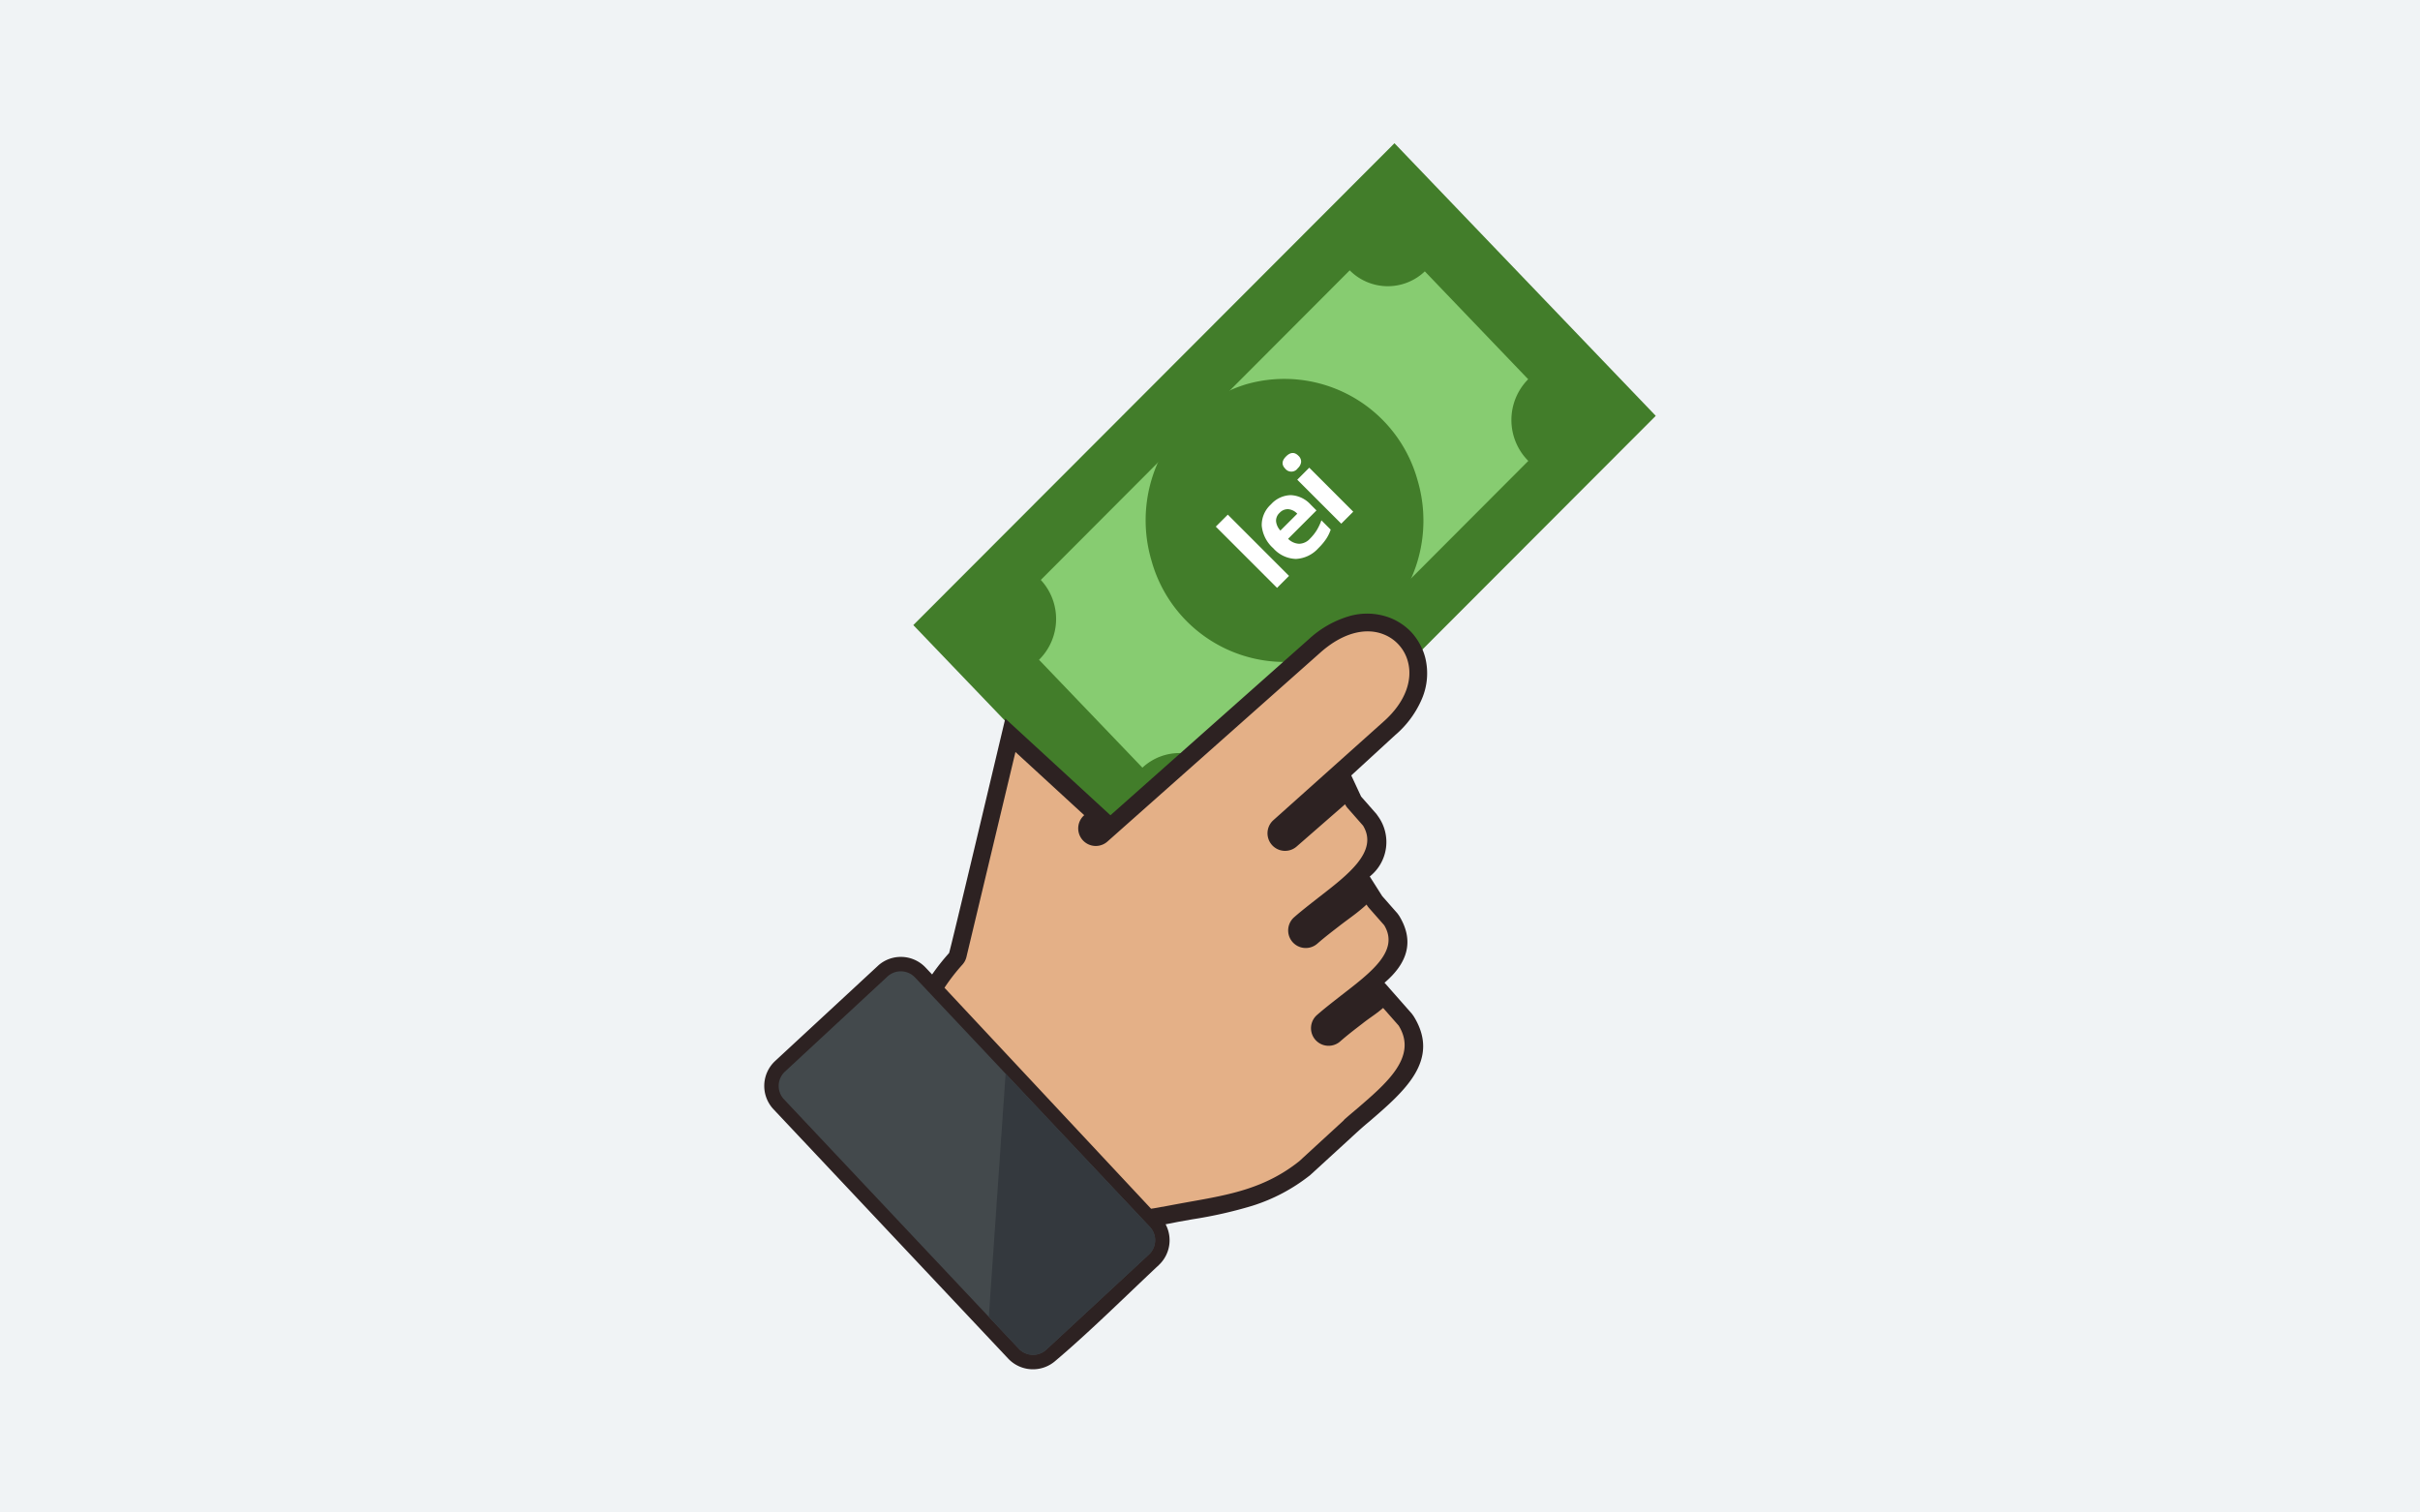 <?xml version="1.0" encoding="UTF-8"?>
<svg xmlns="http://www.w3.org/2000/svg" xmlns:xlink="http://www.w3.org/1999/xlink" width="320" height="200" viewBox="0 0 320 200">
  <rect x="0" y="0" width="320" height="200" fill="#808080" stroke="none"/>
  <defs>
    <clipPath id="clip-Web_1920_1">
      <rect width="320" height="200"></rect>
    </clipPath>
  </defs>
  <g id="Web_1920_1" data-name="Web 1920 – 1" clip-path="url(#clip-Web_1920_1)">
    <rect width="320" height="200" fill="#f0f3f5"></rect>
    <g id="money-note-giving-romanian-leu-icon" transform="translate(101.058 18.94)">
      <path id="Path_1" data-name="Path 1" d="M62.2,63.716,125.824,0l34.551,36.047L96.751,99.76Z" transform="translate(-42.49)" fill="#427d2a" fill-rule="evenodd"></path>
      <path id="Path_2" data-name="Path 2" d="M155.743,53.04a7.091,7.091,0,0,0,9.932.136L179.342,67.44a7.659,7.659,0,0,0,.016,10.8L138.5,119.186a7.169,7.169,0,0,0-10.169-.383L114.66,104.539a7.59,7.59,0,0,0,.235-10.562Z" transform="translate(-78.326 -36.232)" fill="#87cc71" fill-rule="evenodd"></path>
      <path id="Path_3" data-name="Path 3" d="M159.947,122.28a18.806,18.806,0,0,1,12.435-23.26,18.276,18.276,0,0,1,22.766,12.695,18.8,18.8,0,0,1-12.435,23.257A18.277,18.277,0,0,1,159.947,122.28Z" transform="translate(-108.75 -67.118)" fill="#427d2a" fill-rule="evenodd"></path>
      <path id="Path_4" data-name="Path 4" d="M1.415,255.452l13.715-12.7a4.5,4.5,0,0,1,6.2.32l.865.916a29.354,29.354,0,0,1,2.244-2.833c.108-.117,6.452-26.889,7.434-31.005l2.934,2.7,10.971,10.087,26.261-23.308a13.439,13.439,0,0,1,5.2-2.985,8.5,8.5,0,0,1,5.543.2,7.741,7.741,0,0,1,1.6.865,7.547,7.547,0,0,1,1.347,1.2,8.183,8.183,0,0,1,1.014,1.493,7.716,7.716,0,0,1,.656,1.676,8.6,8.6,0,0,1-.46,5.524,13.015,13.015,0,0,1-3.537,4.76l-5.78,5.308,1.3,2.792,2.025,2.3.238.339a5.819,5.819,0,0,1-1.039,7.869c-.013.013-.035.029-.051.044-.048.044-.01.048.041.127l1.575,2.484,2.025,2.3.238.339c2.12,3.489.878,6.344-1.819,8.7-.016.013-.032.029-.048.041-.048.044-.133.089-.029.139L85.65,249.2l.228.32c3.581,5.78-1.2,9.894-5.866,13.912-.944.776-1.74,1.515-2.63,2.336L72.2,270.511a23.712,23.712,0,0,1-7.7,4.078,57.906,57.906,0,0,1-7.9,1.778l-1.819.323-1.619.317-.092.013a4.492,4.492,0,0,1-.865,5.365c-4.392,4.12-9.193,8.883-13.741,12.727a4.5,4.5,0,0,1-6.2-.32L1.194,261.783a4.5,4.5,0,0,1,.2-6.309l.022-.022Z" transform="translate(0 -134.073)" fill="#2d2222"></path>
      <path id="Path_5" data-name="Path 5" d="M93.685,227.979l-9.092-8.353-6.487,27.133a2.308,2.308,0,0,1-.542,1A25.828,25.828,0,0,0,75.21,250.8l27.317,29.221c.46-.067.932-.149,1.42-.247.038,0,.1-.016.139-.013.982-.193,2.269-.428,3.492-.65,5.356-.947,10.03-1.778,14.546-5.378l5.856-5.378a1.224,1.224,0,0,1,.234-.244c.082-.073.65-.574,1.426-1.217,3.987-3.435,8.2-6.94,5.625-11.091l-2.054-2.332c-1.134.96-1.6,1.169-2.747,2.073-1.043.8-2.025,1.556-2.928,2.351a2.325,2.325,0,0,1-3.071-3.492c.9-.792,2.009-1.654,3.159-2.554,3.923-3.042,7.805-5.9,5.723-9.323l-2.034-2.31a2.809,2.809,0,0,1-.292-.418c-1.328,1.207-2.161,1.718-3.581,2.817-1.043.808-2.025,1.559-2.925,2.351a2.324,2.324,0,1,1-3.071-3.489c.9-.792,2.009-1.654,3.156-2.554,3.923-3.042,8.04-6.132,5.958-9.558l-2.034-2.313a2.181,2.181,0,0,1-.342-.517l-6.4,5.584a2.324,2.324,0,1,1-3.071-3.489l14.508-12.98c3.049-2.681,3.888-5.622,3.283-7.922a5.32,5.32,0,0,0-3.22-3.657c-2.183-.875-5.191-.393-8.322,2.364l-28.21,25.038a2.323,2.323,0,1,1-3.068-3.489Z" transform="translate(-51.377 -139.127)" fill="#e4b087"></path>
      <path id="Path_6" data-name="Path 6" d="M6.832,358.817,20.4,346.233a2.593,2.593,0,0,1,3.644.111L55.1,379.33a2.578,2.578,0,0,1-.111,3.644L41.421,395.559a2.593,2.593,0,0,1-3.644-.111L6.721,362.462a2.578,2.578,0,0,1,.111-3.644Z" transform="translate(-4.114 -236.038)" fill="#43494c" fill-rule="evenodd"></path>
      <path id="Path_7" data-name="Path 7" d="M95.931,388.24,115.006,408.5a2.581,2.581,0,0,1-.111,3.644l-13.573,12.584a2.6,2.6,0,0,1-3.648-.111L93.71,420.4Z" transform="translate(-64.015 -265.207)" fill="#34393e" fill-rule="evenodd"></path>
      <path id="Path_8" data-name="Path 8" d="M198.111,145.508l-1.584,1.584-8.1-8.1,1.588-1.584Zm-1.245-8.341a1.416,1.416,0,0,0-.472,1.109,2.1,2.1,0,0,0,.577,1.236l2.228-2.228a1.851,1.851,0,0,0-1.214-.6A1.469,1.469,0,0,0,196.866,137.167Zm5.124,4.674a4.261,4.261,0,0,1-2.973,1.423,4.151,4.151,0,0,1-2.985-1.407,4.574,4.574,0,0,1-1.531-2.988,3.676,3.676,0,0,1,1.223-2.82,3.624,3.624,0,0,1,2.621-1.22,3.768,3.768,0,0,1,2.627,1.252l.767.77-3.752,3.752a2.2,2.2,0,0,0,1.461.659,2,2,0,0,0,1.432-.675,6.308,6.308,0,0,0,.884-1.1,7.077,7.077,0,0,0,.627-1.328l1.23,1.23a5.307,5.307,0,0,1-.58,1.2,7.871,7.871,0,0,1-1.052,1.255Zm-4.364-10.493q-.775-.775.089-1.638c.577-.574,1.122-.605,1.638-.089a1.069,1.069,0,0,1,.358.792,1.279,1.279,0,0,1-.44.852A1.031,1.031,0,0,1,197.626,131.349Zm8.975,5.669-1.585,1.585-5.818-5.815,1.588-1.588Z" transform="translate(-128.718 -88.295)" fill="#fff"></path>
    </g>
  </g>
</svg>
